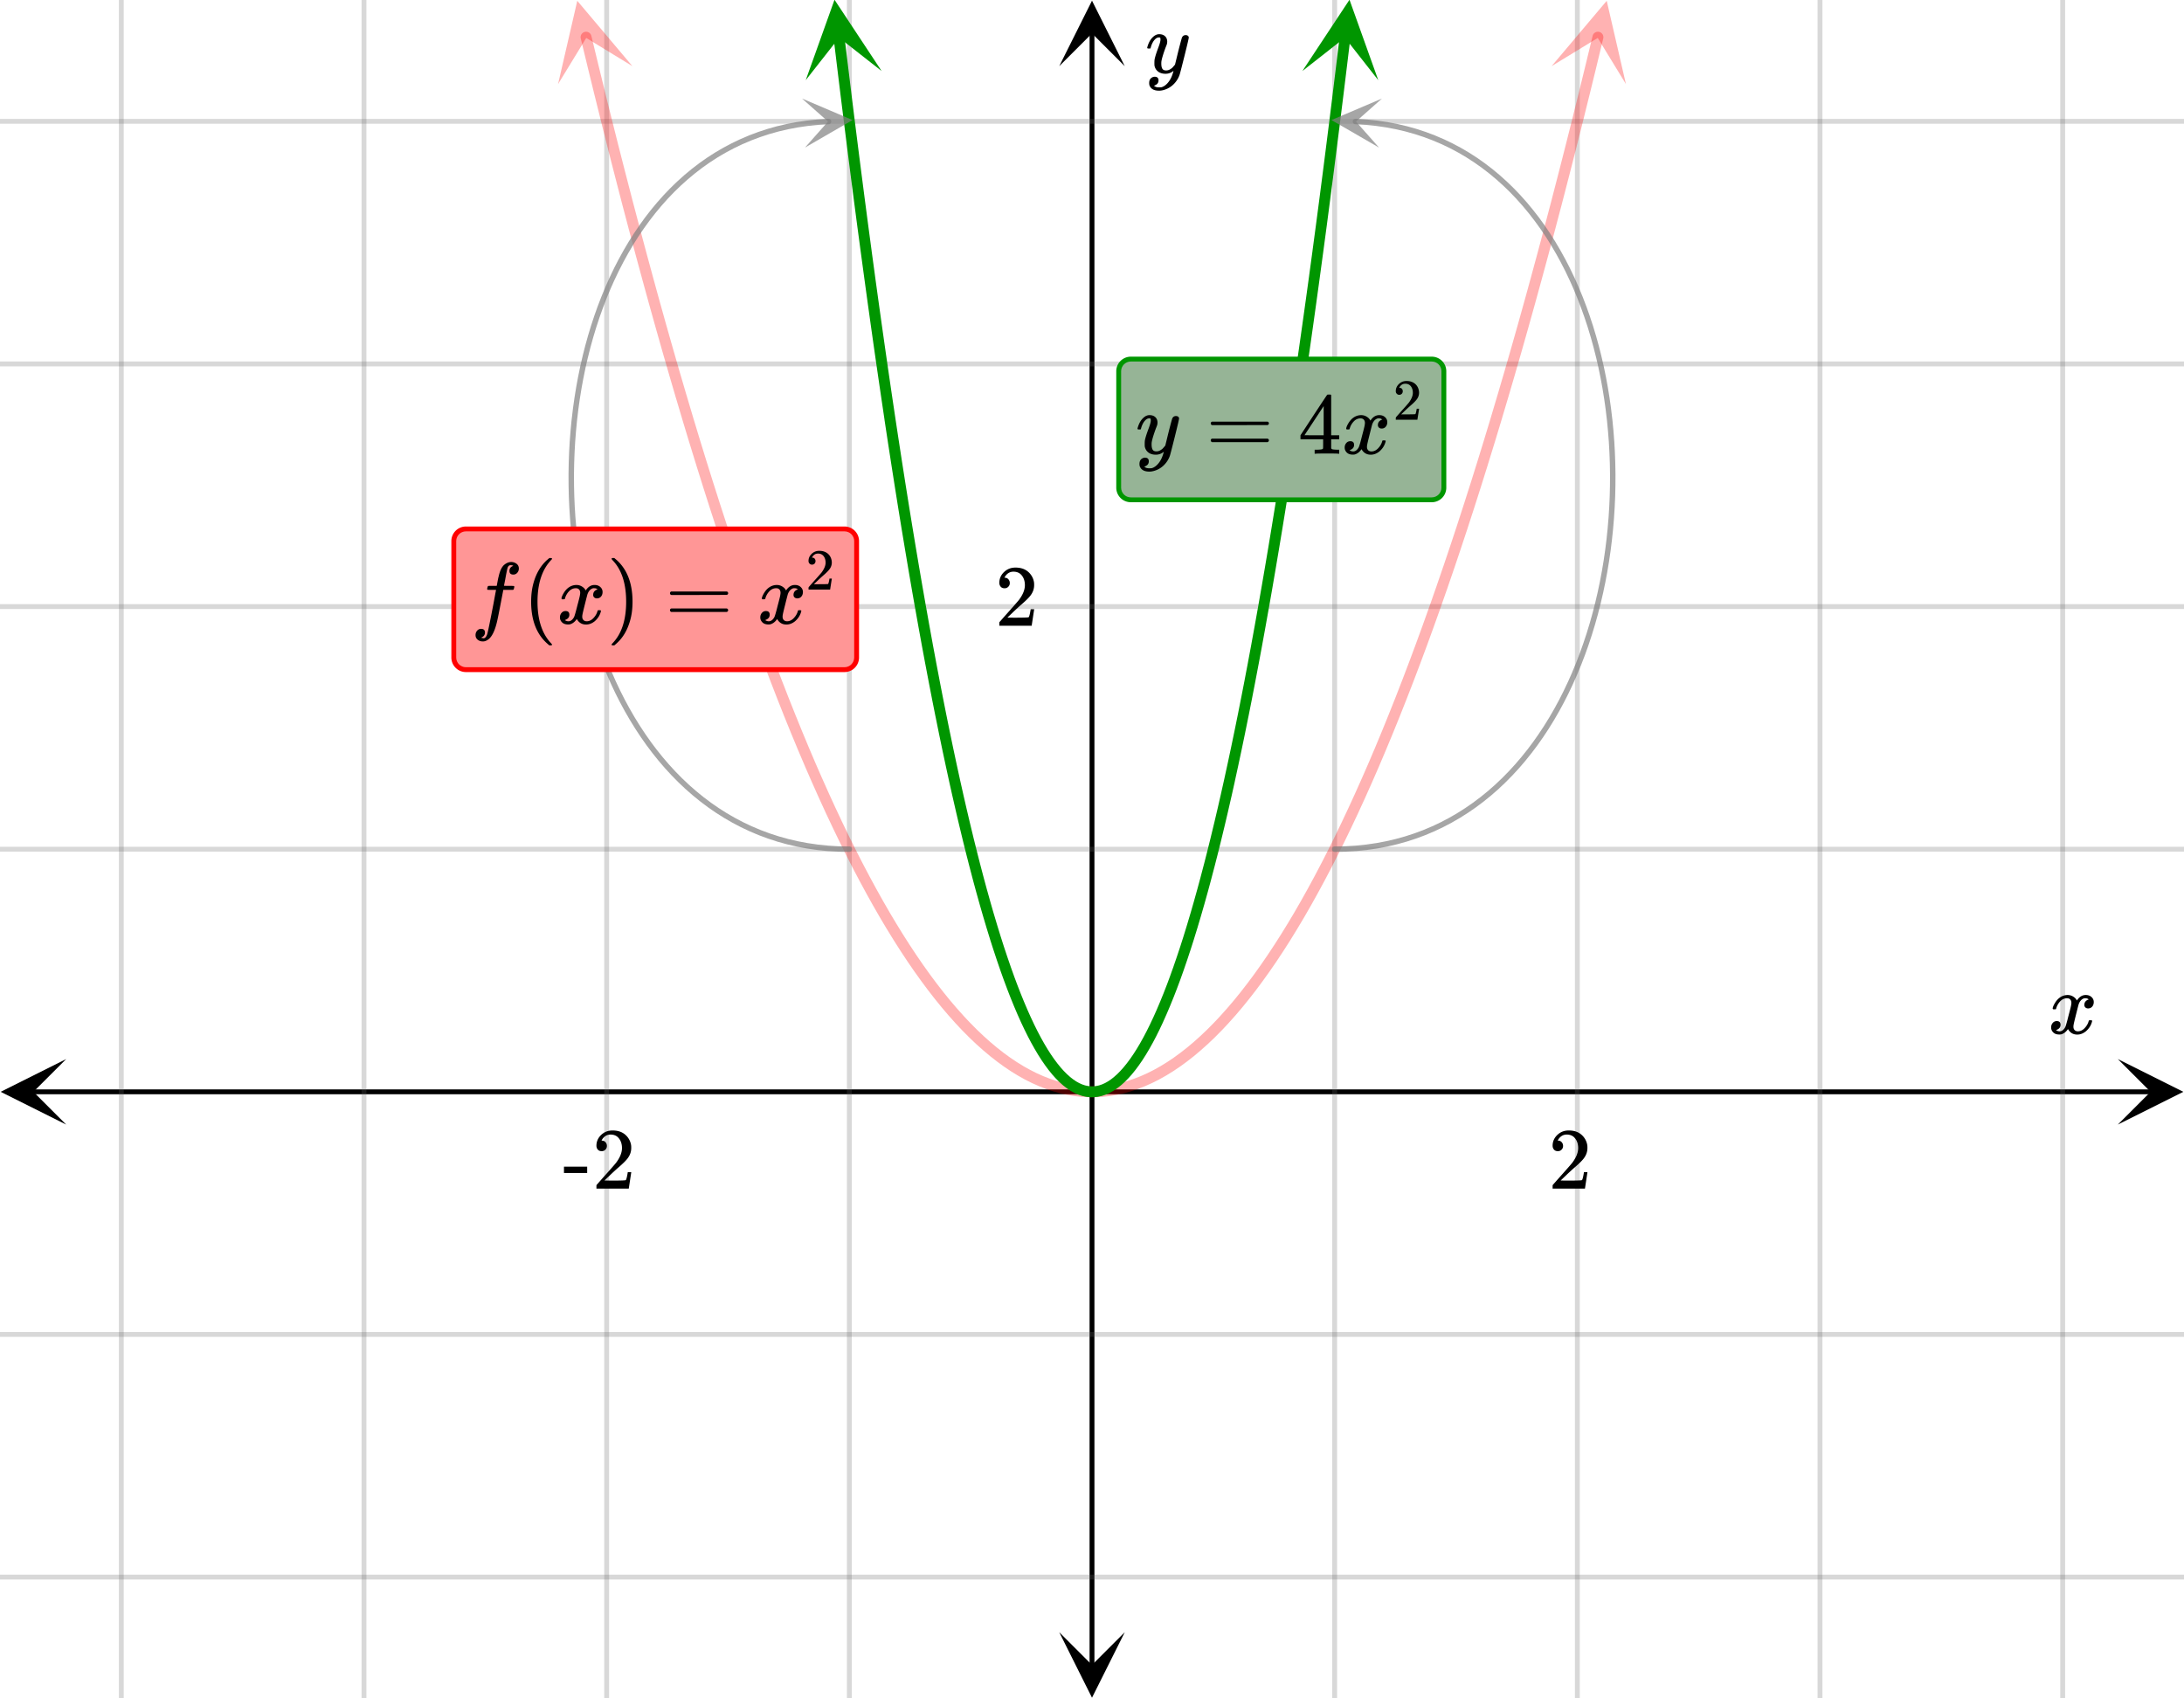 <svg xmlns="http://www.w3.org/2000/svg" width="450" height="350" viewBox="0 0 450 350"><defs><clipPath id="a"><path d="M.137 218.25H14V232H.137zm0 0"/></clipPath><clipPath id="b"><path d="M436.363 218.25H450V232h-13.637zm0 0"/></clipPath><clipPath id="c"><path d="M218.25 336H232v13.863h-13.75zm0 0"/></clipPath><clipPath id="d"><path d="M218.25 0H232v13.637h-13.75zm0 0"/></clipPath><clipPath id="e"><path d="M114 0h17v18h-17zm0 0"/></clipPath><clipPath id="f"><path d="M126.602-1.684l8.316 34.45-34.45 8.316-8.316-34.45zm0 0"/></clipPath><clipPath id="g"><path d="M319 0h17v18h-17zm0 0"/></clipPath><clipPath id="h"><path d="M319.703 13.625l8.317-34.445 34.449 8.316-8.317 34.45zm0 0"/></clipPath><clipPath id="i"><path d="M166 0h16v17h-16zm0 0"/></clipPath><clipPath id="j"><path d="M179.766-1l4.246 35.184-35.184 4.246-4.246-35.184zm0 0"/></clipPath><clipPath id="k"><path d="M268 0h16v17h-16zm0 0"/></clipPath><clipPath id="l"><path d="M268.348 14.637l4.246-35.18 35.183 4.246-4.246 35.18zm0 0"/></clipPath><clipPath id="m"><path d="M274 20h11v11h-11zm0 0"/></clipPath><clipPath id="n"><path d="M284.137 30.41l-11.371-.691.695-11.371 11.367.695zm0 0"/></clipPath><clipPath id="o"><path d="M165 20h11v11h-11zm0 0"/></clipPath><clipPath id="p"><path d="M165.25 20.305l11.367-.692.696 11.367-11.372.696zm0 0"/></clipPath></defs><path fill="#fff" d="M0 0h450v350H0z"/><path d="M6.75 224.5h436.5v1H6.75zm0 0"/><g clip-path="url(#a)"><path d="M13.637 218.25L.137 225l13.5 6.75-6.75-6.75zm0 0"/></g><g clip-path="url(#b)"><path d="M436.363 218.25l13.5 6.75-13.5 6.75 6.75-6.75zm0 0"/></g><path d="M275 0v350M325 0v350M375 0v350M425 0v350M175 0v350M125 0v350M75 0v350M25 0v350"/><path d="M275.5 0v350c0 .277-.223.5-.5.5a.498.498 0 0 1-.5-.5V0c0-.277.223-.5.5-.5s.5.223.5.5zm50 0v350c0 .277-.223.5-.5.5a.498.498 0 0 1-.5-.5V0c0-.277.223-.5.5-.5s.5.223.5.5zm50 0v350c0 .277-.223.5-.5.5a.498.498 0 0 1-.5-.5V0c0-.277.223-.5.5-.5s.5.223.5.5zm50 0v350c0 .277-.223.5-.5.5a.498.498 0 0 1-.5-.5V0c0-.277.223-.5.5-.5s.5.223.5.5zm-250 0v350c0 .277-.223.5-.5.5a.498.498 0 0 1-.5-.5V0c0-.277.223-.5.5-.5s.5.223.5.5zm-50 0v350c0 .277-.223.5-.5.5a.498.498 0 0 1-.5-.5V0c0-.277.223-.5.5-.5s.5.223.5.5zm-50 0v350c0 .277-.223.5-.5.5a.498.498 0 0 1-.5-.5V0c0-.277.223-.5.5-.5s.5.223.5.5zm-50 0v350c0 .277-.223.5-.5.5a.498.498 0 0 1-.5-.5V0c0-.277.223-.5.5-.5s.5.223.5.5zm0 0" fill="#666" fill-opacity=".251"/><path d="M224.5 343.25V6.75h1v336.5zm0 0"/><g clip-path="url(#c)"><path d="M218.25 336.363l6.75 13.5 6.75-13.5-6.75 6.75zm0 0"/></g><g clip-path="url(#d)"><path d="M218.25 13.637L225 .137l6.75 13.5-6.75-6.75zm0 0"/></g><path d="M0 175h450M0 125h450M0 75h450M0 25h450M0 275h450M0 325h450"/><path d="M0 174.5h450c.277 0 .5.223.5.5s-.223.5-.5.5H0a.498.498 0 0 1-.5-.5c0-.277.223-.5.5-.5zm0-50h450c.277 0 .5.223.5.5s-.223.5-.5.5H0a.498.498 0 0 1-.5-.5c0-.277.223-.5.5-.5zm0-50h450c.277 0 .5.223.5.5s-.223.5-.5.5H0a.498.498 0 0 1-.5-.5c0-.277.223-.5.5-.5zm0-50h450c.277 0 .5.223.5.5s-.223.5-.5.5H0a.498.498 0 0 1-.5-.5c0-.277.223-.5.5-.5zm0 250h450c.277 0 .5.223.5.5s-.223.5-.5.5H0a.498.498 0 0 1-.5-.5c0-.277.223-.5.5-.5zm0 50h450c.277 0 .5.223.5.5s-.223.5-.5.5H0a.498.498 0 0 1-.5-.5c0-.277.223-.5.5-.5zm0 0" fill="#666" fill-opacity=".251"/><path d="M121.852 7.402l1.398 5.797-1.094.262 1.094-.266 1.398 5.715-1.093.27 1.093-.274 1.399 5.64-1.094.27 1.094-.273 1.398 5.559-1.09.277 1.09-.281 1.399 5.484-1.09.277 1.09-.28 1.398 5.401-1.09.282 1.086-.285 1.403 5.328-1.09.285 1.086-.29 1.402 5.247-1.09.289 1.086-.293 1.403 5.168-1.086.293 1.082-.297 1.398 5.09-1.082.297 1.082-.301 1.398 5.012-1.082.304 1.082-.308 1.399 4.933-1.082.309 1.082-.313 1.398 4.856-1.082.312 1.082-.316 1.399 4.777-1.078.317 1.078-.324 1.398 4.699-1.078.32 1.074-.324 1.403 4.621-1.078.324 1.074-.328 1.398 4.54-1.074.331 1.074-.336 1.399 4.465-1.075.336 1.075-.344 1.398 4.387-1.07.344 1.07-.348 1.399 4.305-1.07.347 1.066-.351 1.398 4.226-1.066.356 1.066-.36 1.398 4.153-1.066.36 1.066-.368 1.399 4.07-1.066.368 1.062-.372 1.398 3.993-1.058.375 1.058-.38 1.399 3.915-1.059.379 1.055-.387 1.402 3.84-1.058.383 1.054-.391 1.399 3.758-1.055.394 1.05-.402 1.403 3.684-1.054.398 1.05-.406 1.399 3.601-1.047.407 1.043-.414 1.402 3.523-1.047.414 1.043-.422 1.399 3.445-1.043.426 1.039-.433 1.398 3.367-1.039.433 1.035-.441 1.399 3.29-1.035.44 1.03-.449 1.403 3.211-1.031.45 1.027-.462 1.399 3.133-1.028.461 1.024-.469 1.398 3.055-1.023.465 1.02-.477 1.398 2.977-1.02.477 1.016-.489 1.398 2.899-1.011.488 1.004-.5 1.402 2.82-1.008.5 1-.511 1.399 2.742-1 .512.996-.524 1.398 2.66-.996.524.988-.535 1.403 2.585-.993.536.985-.551 1.398 2.508-.98.547.972-.56 1.399 2.427-.973.562.965-.574 1.399 2.348-.965.574.957-.59 1.398 2.273-.957.59.95-.605 1.398 2.191-.95.606.942-.621 1.398 2.117-.937.617.926-.637 1.398 2.04-.926.636.914-.656 1.399 1.957-.914.656.902-.672 1.399 1.88-.903.671.89-.691 1.4 1.804-.891.688.875-.707 1.398 1.722-.871.707.855-.726 1.399 1.644-.856.727.84-.75 1.399 1.566-.84.75.82-.77 1.399 1.49-.82.769.8-.793 1.399 1.41-.801.793.777-.817 1.399 1.332-.774.817.75-.84 1.399 1.254-.75.84.722-.864 1.399 1.176-.723.86.695-.883 1.399 1.094-.696.886.664-.91 1.399 1.02-.664.91.629-.934 1.398.938-.625.933.59-.957 1.398.864-.59.957.551-.98 1.399.78-.551.98.508-1.003 1.398.707-.508 1.004.461-1.027 1.399.625-.461 1.027.414-1.047 1.398.547-.41 1.047.356-1.067 1.402.473-.36 1.066.301-1.086 1.403.395-.305 1.082.246-1.098 1.399.313-.246 1.098.187-1.11 1.399.235-.188 1.109.129-1.117 1.398.156-.125 1.117.063-1.12 1.398.077-.062 1.121v-1.125h1.398v1.125l-.062-1.12 1.398-.079.063 1.121-.125-1.117 1.398-.156.129 1.117-.188-1.11 1.399-.234.187 1.11-.246-1.098 1.399-.313.246 1.098-.305-1.082 1.403-.395.3 1.086-.36-1.066 1.403-.473.356 1.067-.41-1.047 1.398-.547.414 1.047-.46-1.027 1.398-.625.46 1.027-.507-1.004 1.398-.707.508 1.004-.55-.98 1.398-.782.55.98-.59-.956 1.399-.864.59.957-.625-.933 1.398-.938.63.934-.665-.91 1.399-1.02.664.91-.696-.886 1.399-1.094.695.883-.723-.86 1.399-1.176.722.864-.75-.84 1.399-1.254.75.84-.774-.817 1.399-1.332.777.817-.8-.793 1.398-1.41.8.793-.82-.77 1.399-1.488.82.77-.84-.75 1.399-1.567.84.75-.856-.727 1.399-1.644.855.726-.871-.707 1.398-1.722.875.707-.89-.688 1.398-1.804.89.691-.902-.672 1.399-1.879.902.672-.914-.656 1.399-1.957.914.656-.926-.637 1.398-2.039.926.637-.937-.617 1.398-2.117.941.62-.949-.605 1.399-2.191.949.605-.957-.59 1.398-2.273.957.59-.964-.574L266.71 188l.965.574-.973-.562 1.399-2.426.972.559-.98-.547 1.398-2.508.985.55-.993-.535 1.403-2.585.988.535-.996-.524 1.398-2.66.996.524-1-.512 1.399-2.742 1 .511-1.008-.5 1.402-2.82 1.004.5-1.011-.488 1.398-2.899 1.016.489-1.02-.477 1.399-2.977 1.02.477-1.024-.465 1.398-3.054 1.024.468-1.028-.46 1.399-3.133 1.027.46-1.031-.449 1.402-3.21 1.031.448-1.035-.44 1.399-3.29 1.035.441-1.04-.433 1.4-3.367 1.038.433-1.043-.426 1.399-3.445 1.043.422-1.047-.414 1.402-3.523 1.043.414-1.047-.407 1.399-3.601 1.05.406-1.054-.398 1.402-3.684 1.05.402-1.054-.394 1.399-3.758 1.054.39-1.058-.382 1.402-3.84 1.055.387-1.059-.38 1.399-3.913 1.058.379-1.058-.375 1.398-3.993 1.063.372-1.067-.368 1.399-4.07 1.066.367-1.066-.36 1.398-4.151 1.066.359-1.066-.356 1.398-4.226 1.067.351-1.07-.347 1.398-4.305 1.07.348-1.07-.344 1.398-4.387 1.075.344-1.075-.336 1.399-4.465 1.074.336-1.074-.332 1.398-4.539 1.074.328-1.078-.324 1.403-4.621 1.074.324-1.078-.32 1.398-4.7 1.078.325-1.078-.317 1.399-4.777 1.082.316-1.082-.312 1.398-4.856 1.082.313-1.082-.309 1.399-4.933 1.082.308-1.082-.304 1.398-5.012 1.082.3-1.082-.296 1.398-5.09 1.082.297-1.086-.293 1.403-5.168 1.086.293-1.09-.29 1.402-5.245 1.086.289-1.09-.285 1.403-5.328 1.086.285-1.09-.282 1.398-5.402 1.09.281-1.09-.277 1.399-5.484 1.09.28-1.09-.276 1.398-5.559 1.094.273-1.094-.27 1.399-5.64 1.093.274-1.093-.27 1.398-5.715 1.094.266-1.094-.262 1.398-5.797a1.123 1.123 0 0 1 1.36-.828c.605.145.976.754.828 1.356l-1.399 5.797v.003l-1.398 5.715c0 .004 0 .004-.004.004l-1.398 5.64v.005l-1.399 5.558v.004l-1.402 5.48v.005l-1.399 5.406v.004l-1.402 5.324v.004l-1.398 5.246v.004l-1.403 5.168v.008l-1.398 5.09v.003l-1.402 5.012v.004l-1.399 4.934v.004l-1.402 4.855v.008l-1.399 4.777v.004h-.004l-1.398 4.7v.003l-1.398 4.621-.004.004-1.399 4.543v.004l-1.402 4.465v.008-.004l-1.399 4.387c0 .003 0 .003-.003.007l-1.399 4.305v.008l-1.402 4.226v.008l-1.399 4.153-.004.004-1.398 4.074s0 .004-.004.004l-1.398 3.996v.008-.004l-1.403 3.918v.007l-1.398 3.836c-.004.004-.004.004-.004.008l-1.398 3.758c-.004.004-.004.004-.004.008l-1.399 3.68c0 .003-.004.007-.004.007l-1.398 3.602c0 .004-.004.008-.004.012v-.004l-1.399 3.527s-.003.004-.003.008l-1.399 3.445c0 .004-.004.004-.004.008l-1.398 3.367c-.004.004-.004.008-.004.008L284.105 158c-.003.004-.003.008-.003.012l-1.403 3.21c0 .005 0 .005-.004.008l-1.398 3.133c0 .004-.004.008-.004.012l-1.398 3.05c-.004.005-.004.009-.004.012l-1.403 2.977c0 .004 0 .008-.004.012l-1.398 2.894c-.004.004-.004.008-.004.012h-.004l-1.398 2.82c0 .004-.004.008-.004.012l-1.399 2.742c-.004.004-.004.008-.007.012l-1.399 2.66c-.004.004-.004.008-.008.012l-1.398 2.586c-.004.004-.004.008-.008.012l-1.398 2.507c-.004.004-.004.008-.008.012l-1.399 2.43c-.004.004-.007.008-.007.011l-1.403 2.352c0 .004-.004.008-.008.012l-1.398 2.273c-.004.004-.008.008-.008.016l-1.402 2.191a.03.03 0 0 1-.008.016l-1.398 2.113-.012.02-1.399 2.035c-.004.004-.007.012-.011.015l-1.403 1.957-.011.02-1.399 1.879c-.004.008-.012.012-.015.02l-1.399 1.8c-.004.008-.012.012-.016.02l-1.398 1.722c-.004.008-.012.012-.016.02l-1.398 1.644-.02.02-1.398 1.566c-.008.008-.016.016-.02.024l-1.398 1.484-.023.024-1.399 1.41-.023.023-1.399 1.332-.023.02-1.403 1.254a.17.17 0 0 1-.027.023l-1.398 1.176c-.008.008-.02.016-.028.023l-1.402 1.098c-.008.008-.02.016-.031.023l-1.399 1.02-.035.023-1.398.938a.14.14 0 0 1-.04.027l-1.398.86-.039.023-1.398.785a.426.426 0 0 0-.043.024l-1.403.703-.043.023h-.003l-1.399.625c-.016.008-.031.016-.047.02l-1.402.55c-.016.004-.031.012-.05.02v-.004l-1.4.473c-.019.004-.034.012-.054.015l-1.398.391c-.02.008-.04.012-.059.016l-1.398.312-.06.012h-.003l-1.398.234-.059.012-1.402.156c-.02 0-.04.004-.063.004l-1.398.078H224.238l-1.398-.078c-.024 0-.043-.004-.063-.004l-1.402-.156-.059-.012-1.398-.234-.063-.012-1.398-.312c-.02-.004-.039-.008-.059-.016L217 224.9c-.02-.004-.035-.012-.055-.016l-1.398-.473c-.02-.004-.035-.012-.05-.015l-1.403-.551c-.016-.004-.031-.012-.047-.02l-1.399-.625c-.02-.008-.03-.015-.046-.023l-1.403-.703a.426.426 0 0 0-.043-.024l-1.398-.785-.04-.023-1.398-.86a.14.14 0 0 1-.039-.027l-1.398-.938-.035-.023-1.399-1.02c-.012-.007-.023-.015-.031-.023l-1.402-1.098c-.008-.007-.02-.015-.028-.023l-1.398-1.176a.17.17 0 0 1-.028-.023l-1.402-1.254-.023-.02-1.399-1.332-.023-.023-1.399-1.41-.023-.024-1.398-1.484c-.004-.008-.012-.016-.02-.024l-1.398-1.566-.02-.02-1.398-1.644c-.004-.008-.012-.012-.016-.02l-1.398-1.722c-.008-.008-.012-.012-.016-.02l-1.399-1.8c-.003-.008-.011-.012-.015-.02l-1.399-1.879-.011-.02-1.403-1.957-.011-.015-1.399-2.035-.012-.02-1.398-2.113a.03.03 0 0 1-.008-.016l-1.402-2.191c0-.008-.004-.012-.008-.016l-1.398-2.273-.012-.012-1.399-2.352c0-.003-.003-.007-.007-.011l-1.399-2.43c-.004-.004-.004-.008-.008-.012l-1.398-2.507c-.004-.004-.004-.008-.008-.012l-1.398-2.586c-.004-.004-.004-.008-.008-.012l-1.399-2.66c-.003-.004-.003-.008-.007-.012l-1.399-2.742c0-.004-.004-.008-.004-.012l-1.398-2.82c-.004-.004-.004-.008-.008-.012l-1.398-2.894c-.004-.004-.004-.008-.004-.012l-1.403-2.976c0-.004 0-.008-.004-.008v-.004l-1.398-3.051c0-.004-.004-.008-.004-.012l-1.398-3.133c-.004-.003-.004-.003-.004-.007l-1.403-3.211c0-.004 0-.008-.003-.012l-1.399-3.29s0-.003-.004-.007l-1.398-3.367c0-.004-.004-.004-.004-.008l-1.399-3.445c0-.004-.004-.008-.004-.008l-1.398-3.527-.004-.004v-.004l-1.398-3.602s-.004-.004-.004-.008l-1.399-3.68c0-.003 0-.003-.004-.007l-1.398-3.758c0-.004 0-.004-.004-.008l-1.398-3.836v-.007l-1.403-3.918v-.004l-1.398-3.996c-.004 0-.004-.004-.004-.004l-1.398-4.075-.004-.003-1.399-4.153v-.008l-1.402-4.226v-.008l-1.399-4.305c-.003-.004-.003-.004-.003-.007l-1.399-4.387v-.004l-1.402-4.465v-.004l-1.399-4.543-.004-.004-1.398-4.62v-.005l-1.398-4.699-.004-.004-1.399-4.777v-.008l-1.402-4.855v-.004l-1.399-4.934v-.004l-1.402-5.012v-.003l-1.398-5.09v-.008l-1.403-5.168v-.004l-1.398-5.246v-.004l-1.403-5.324v-.004l-1.398-5.406v-.004l-1.402-5.48v-.005l-1.399-5.558v-.004l-1.398-5.64c-.004 0-.004 0-.004-.005l-1.398-5.715v-.003l-1.399-5.797a1.12 1.12 0 0 1 .828-1.356 1.123 1.123 0 0 1 1.36.828zm0 0" fill="red" fill-opacity=".302"/><g clip-path="url(#e)"><g clip-path="url(#f)" clip-rule="evenodd"><path d="M130.297 13.625L118.945.165l-3.957 17.16 5.805-9.505zm0 0" fill="red" fill-opacity=".302"/></g></g><g clip-path="url(#g)"><g clip-path="url(#h)" clip-rule="evenodd"><path d="M319.703 13.625L331.055.165l3.957 17.16-5.805-9.505zm0 0" fill="red" fill-opacity=".302"/></g></g><path d="M173.988 7.473l.7 5.797-1.118.132 1.118-.136.699 5.718-1.117.137 1.117-.137.699 5.641-1.117.137 1.117-.14.7 5.562-1.114.14 1.113-.14.7 5.48-1.114.145 1.113-.145.7 5.406-1.114.145 1.114-.149.699 5.329-1.113.144 1.113-.148.703 5.25-1.117.148 1.113-.152.703 5.172-1.117.148 1.113-.152.703 5.093-1.117.153 1.117-.156.7 5.015-1.118.153 1.118-.157.699 4.934-1.113.16 1.113-.16.699 4.855-1.113.16 1.113-.164.7 4.782-1.114.16 1.113-.164.7 4.699-1.114.168 1.113-.168.7 4.621-1.114.168 1.114-.172.699 4.543-1.113.172 1.113-.176.7 4.469-1.114.172 1.113-.176.7 4.387-1.114.176 1.113-.18.7 4.308-1.11.18 1.11-.183.699 4.23-1.11.184 1.11-.188.699 4.152-1.11.188 1.11-.191.7 4.074-1.11.191 1.11-.195.698 3.996-1.109.195 1.11-.199.699 3.918-1.11.195 1.11-.199.699 3.836-1.11.203 1.106-.207.703 3.762-1.11.203 1.106-.207.703 3.68-1.105.21 1.101-.214.7 3.605-1.102.211 1.102-.219.699 3.528-1.102.219 1.102-.223.7 3.445-1.102.223 1.101-.227.7 3.367-1.102.23 1.101-.233.7 3.289-1.102.234 1.101-.238.7 3.21-1.102.239 1.098-.246.703 3.137-1.102.242 1.098-.25.7 3.054-1.095.25 1.094-.257.7 2.98-1.094.254 1.093-.262.7 2.899-1.094.261 1.09-.27.703 2.821-1.094.27 1.09-.278.7 2.743-1.09.277 1.09-.285.698 2.664-1.09.285 1.087-.293.699 2.586-1.086.293 1.086-.305.699 2.508-1.086.305 1.082-.313.7 2.43-1.079.309 1.078-.32.7 2.35-1.079.321 1.075-.332.699 2.273-1.074.333 1.07-.344.7 2.195-1.071.34 1.066-.352.703 2.114-1.07.351 1.066-.363.7 2.035-1.067.367 1.059-.379.703 1.957-1.063.38 1.055-.391.7 1.879-1.051.394 1.046-.41.7 1.805-1.047.406 1.039-.426.703 1.727-1.043.422 1.035-.442.7 1.645-1.036.441 1.028-.457.699 1.566-1.028.457 1.02-.476.7 1.488-1.02.477 1.007-.5.7 1.41-1.008.5.996-.524.7 1.333-.997.523.984-.547.7 1.254-.98.547.964-.574.7 1.172-.966.578.946-.606.703 1.098-.95.605.926-.64.7 1.02-.926.636.902-.672.7.941-.903.672.875-.71.7.863-.876.71.84-.75.7.782-.84.75.8-.793.7.707-.801.793.754-.84.699.625-.75.84.691-.887.7.55-.692.884.625-.934.7.473-.626.933.547-.984.703.395-.55.98.46-1.027.7.312-.461 1.028.36-1.067.698.234-.359 1.067.246-1.098.7.156-.247 1.098.125-1.117.7.078-.126 1.117v-1.125h.704v1.125l-.125-1.117.699-.078.125 1.117-.246-1.097.699-.157.246 1.098-.36-1.066.7-.235.36 1.067-.462-1.028.7-.312.46 1.027-.55-.98.703-.395.547.984-.625-.933.699-.473.625.934-.692-.883.7-.55.691.886-.75-.84.7-.625.753.84-.8-.793.699-.707.8.793-.84-.75.7-.781.84.75-.875-.711.699-.864.875.711-.902-.672.699-.941.902.672-.926-.637.7-1.02.925.641-.949-.605.703-1.098.946.606-.965-.578.699-1.172.965.574-.98-.547.698-1.254.985.547-.996-.524.699-1.332.996.524-1.008-.5.7-1.41 1.007.5-1.02-.477.7-1.488 1.02.476-1.028-.457.7-1.566 1.027.457-1.035-.441.699-1.645 1.035.442-1.043-.422.703-1.727 1.04.426-1.048-.406.7-1.805 1.046.41-1.05-.394.699-1.88 1.055.391-1.063-.379.703-1.957 1.059.38-1.067-.368.7-2.035 1.066.363-1.07-.351.703-2.114 1.066.352-1.07-.34.7-2.195 1.07.344-1.075-.333.7-2.273 1.074.332-1.078-.32.699-2.352 1.078.32-1.078-.308.699-2.43 1.082.313-1.086-.305.7-2.508 1.085.305-1.086-.293.7-2.586 1.085.293-1.09-.285.7-2.664 1.09.285-1.09-.277.699-2.743 1.09.278-1.094-.27.703-2.82 1.09.27-1.094-.262.7-2.899 1.093.262-1.093-.254.699-2.98 1.094.257-1.094-.25.699-3.054 1.098.25-1.102-.242.703-3.137 1.098.246-1.102-.238.7-3.211 1.101.238-1.101-.234.699-3.29 1.101.235-1.101-.23.699-3.368 1.101.227-1.101-.223.7-3.445 1.1.222-1.1-.218.698-3.528 1.102.22-1.102-.212.7-3.605 1.101.215-1.105-.211.703-3.68 1.105.207-1.11-.203.704-3.762 1.106.207-1.11-.203.7-3.836 1.109.2-1.11-.196.7-3.918 1.109.2-1.11-.196.7-3.996 1.11.195-1.11-.191.699-4.074 1.11.191-1.11-.188.7-4.152 1.109.188-1.11-.184.7-4.23 1.109.183-1.11-.18.7-4.308 1.113.18-1.113-.176.699-4.387 1.113.176-1.113-.172.7-4.469 1.112.176-1.113-.172.7-4.543 1.113.172-1.114-.168.7-4.621 1.113.168-1.113-.168.699-4.7 1.113.165-1.113-.16.699-4.782 1.113.164-1.113-.16.7-4.855 1.112.16-1.113-.16.7-4.934 1.117.156-1.118-.152.7-5.015 1.117.156-1.117-.153.703-5.093 1.113.152-1.117-.148.703-5.172 1.113.152-1.117-.148.703-5.25 1.113.148-1.113-.144.7-5.329 1.113.149-1.114-.145.7-5.406 1.113.145-1.113-.145.699-5.48 1.113.14-1.113-.14.7-5.563 1.116.14-1.117-.136.7-5.64 1.116.136-1.117-.137.7-5.718 1.117.136-1.118-.132.7-5.797a1.127 1.127 0 0 1 1.25-.985c.617.074 1.058.637.984 1.254l-.7 5.797-.698 5.719v.004l-.703 5.64-.7 5.563v.004-.004l-.699 5.484v.004l-.7 5.406-.698 5.328-.703 5.25v.004-.004l-.7 5.172v.004l-.699 5.09v.004l-.7 5.012v.004l-.698 4.933v.004l-.703 4.856v.004l-.7 4.777v.004l-.699 4.699v.004l-.7 4.621v.004l-.702 4.543v.004l-.7 4.465v.004-.004l-.699 4.39-.699 4.309v.004l-.703 4.23v.004l-.7 4.152v.004l-.698 4.07v.005l-.7 3.996c0 .004 0 .004-.004.004l-.699 3.918v.003l-.699 3.84v.004l-.7 3.758v.004h-.003l-.7 3.684v.003l-.699 3.602v.008l-.699 3.523c0 .004 0 .004-.004.004l-.699 3.45v.003l-.7 3.367v.008l-.702 3.29v.003l-.7 3.211V161l-.699 3.133c0 .004-.004.004-.004.008l-.699 3.054v.004l-.7 2.977c0 .004-.003.008-.003.008l-.7 2.898v.008l-.698 2.82c-.004.004-.004.004-.004.008l-.7 2.742s0 .004-.003.008v-.004l-.7 2.664v.008l-.699 2.586c-.004.004-.004.008-.004.008l-.699 2.507c0 .004 0 .008-.004.008l-.7 2.43c0 .004 0 .008-.003.012l-.7 2.347v.012h-.003l-.7 2.27v.011l-.702 2.196c0 .004 0 .007-.004.011v-.004l-.7 2.118c0 .004 0 .007-.004.011l-.699 2.036c0 .007-.004.011-.004.015l-.699 1.957c-.004.004-.004.012-.004.016l-.703 1.879c0 .004-.004.011-.004.015l-.699 1.801c-.004.008-.004.012-.008.016l-.7 1.722c0 .008-.003.012-.007.02l-.7 1.644c-.003.008-.003.012-.007.02l-.7 1.566a.03.03 0 0 0-.007.02l-.703 1.488a.03.03 0 0 1-.008.02l-.7 1.41-.01.023-.7 1.332a.063.063 0 0 0-.016.028l-.699 1.25c-.004.011-.012.02-.016.027l-.699 1.176c-.008.012-.011.02-.02.031l-.698 1.094c-.008.012-.016.023-.02.035l-.703 1.016-.024.035-.699.941c-.008.012-.02.024-.027.035l-.703.864c-.008.015-.02.027-.031.039l-.7.785-.043.043-.699.703-.047.047-.699.629-.059.047-.699.546c-.023.016-.043.036-.066.047l-.7.473-.078.047-.699.39c-.031.016-.058.032-.09.047l-.699.313a1.083 1.083 0 0 1-.101.039l-.7.234a.612.612 0 0 1-.113.032l-.7.156a.662.662 0 0 1-.12.023l-.7.078c-.042.004-.085.004-.124.004h-.704c-.039 0-.082 0-.125-.004l-.699-.078c-.039-.008-.082-.011-.12-.02v-.003l-.7-.156a.612.612 0 0 1-.113-.032l-.7-.234a1.083 1.083 0 0 1-.101-.04l-.7-.312-.09-.047-.698-.39-.079-.047-.699-.473c-.023-.011-.043-.03-.066-.047l-.7-.546-.058-.047-.7-.63-.046-.046-.7-.703-.042-.043-.7-.785a.153.153 0 0 1-.03-.04l-.704-.863c-.008-.011-.02-.023-.027-.035l-.7-.941-.023-.035-.703-1.016a.085.085 0 0 0-.02-.031v-.004l-.699-1.094c-.008-.012-.011-.02-.02-.031l-.698-1.176c-.004-.008-.012-.016-.016-.027l-.7-1.25a.063.063 0 0 0-.015-.028l-.7-1.332-.01-.023-.7-1.41-.012-.02h.004l-.703-1.488a.03.03 0 0 0-.008-.02l-.7-1.566a.066.066 0 0 1-.007-.02l-.7-1.644c-.003-.008-.007-.012-.007-.02l-.7-1.722c-.003-.004-.003-.012-.007-.016l-.7-1.8c-.003-.005-.003-.012-.003-.016l-.703-1.88c0-.003 0-.01-.004-.015l-.7-1.957-.003-.012v-.003l-.7-2.036c-.003-.004-.003-.007-.003-.011l-.7-2.118c-.004 0-.004-.003-.004-.007l-.703-2.196v-.011l-.699-2.27c-.004-.004-.004-.008-.004-.012l-.699-2.347c-.004-.004-.004-.008-.004-.012l-.7-2.43c-.003 0-.003-.004-.003-.007l-.7-2.508s0-.004-.003-.008l-.7-2.586v-.008l-.699-2.664c-.003 0-.003-.004-.003-.004l-.7-2.742c0-.004 0-.008-.004-.008l-.699-2.82v-.008l-.699-2.898s-.004-.004-.004-.008l-.7-2.977v-.004l-.698-3.054c0-.004-.004-.004-.004-.008l-.7-3.133v-.008l-.699-3.21s0-.005-.004-.005h.004l-.703-3.289v-.008l-.7-3.367v-.004l-.698-3.449c-.004 0-.004-.004-.004-.004l-.7-3.523v-.008l-.699-3.602v-.003l-.699-3.684c-.004 0-.004 0-.004-.004l-.699-3.758v-.004l-.7-3.84v-.003l-.698-3.918c-.004 0-.004 0-.004-.004l-.7-3.996v-.004l-.699-4.07v-.005l-.699-4.152v-.004l-.703-4.23v-.004l-.7-4.309-.699-4.39-.699-4.465v-.004l-.703-4.543v-.004l-.7-4.621V86.5l-.698-4.7v-.003l-.7-4.777v-.004l-.703-4.856v-.004l-.699-4.933v-.004l-.7-5.012v-.004l-.698-5.09v-.004l-.7-5.172-.703-5.25-.699-5.328-.7-5.406v-.004l-.698-5.484-.7-5.563-.703-5.64v-.004l-.699-5.719-.7-5.797a1.128 1.128 0 0 1 .985-1.254 1.127 1.127 0 0 1 1.25.985zm0 0" fill="#009600"/><g clip-path="url(#i)"><g clip-path="url(#j)" clip-rule="evenodd"><path d="M181.652 14.637L171.945-.055l-5.93 16.578 6.876-8.761zm0 0" fill="#009600"/></g></g><g clip-path="url(#k)"><g clip-path="url(#l)" clip-rule="evenodd"><path d="M268.348 14.637l9.707-14.692 5.93 16.578-6.876-8.761zm0 0" fill="#009600"/></g></g><path d="M274.988 174.438l2.23-.043.009.562-.032-.562 2.184-.133.035.562-.059-.562 2.141-.219.059.559-.082-.555 2.097-.305.082.559-.105-.555 2.05-.387.106.555-.129-.55 2.012-.466.125.547-.149-.543 1.965-.547.153.543-.176-.535 1.922-.625.172.535-.196-.527 1.88-.7.195.528-.22-.52 1.833-.773.219.52-.239-.508 1.79-.848.238.508-.262-.496 1.746-.918.262.5-.281-.488 1.703-.985.28.489-.3-.477 1.656-1.05.301.476-.32-.465 1.613-1.113.32.46-.34-.448 1.57-1.18.337.449-.352-.434 1.524-1.242.355.438-.37-.422 1.48-1.3.37.421-.386-.406 1.437-1.36.383.41-.398-.394 1.39-1.414.403.394-.414-.378 1.347-1.47.414.384-.425-.368 1.3-1.52.43.368-.441-.351 1.261-1.57.438.35-.45-.335 1.216-1.617.449.336-.461-.325 1.172-1.664.46.325-.472-.31 1.129-1.71.469.309-.48-.293 1.081-1.754.48.297-.488-.282 1.04-1.797.484.282-.492-.266.992-1.836.492.27-.5-.254.95-1.871.5.254-.509-.243.903-1.906.511.238-.515-.226.86-1.942.515.227-.524-.215.817-1.972.52.214-.524-.203.77-2.004.523.2-.527-.188.722-2.035.531.191-.535-.175.684-2.063.531.176-.535-.164.633-2.086.539.164-.54-.153.59-2.109.544.152-.547-.14.547-2.13.546.142-.55-.13.504-2.152.546.13-.55-.118.457-2.168.55.117-.55-.105.41-2.184.555.106-.555-.094.367-2.2.555.094-.555-.082.32-2.21.559.078-.559-.067.278-2.222.558.066-.558-.059.23-2.23.563.058-.563-.046.188-2.239.562.047-.562-.035.144-2.246.559.035-.559-.023.098-2.246.562.023-.562-.012.05-2.25.563.012-.562-.004.011-2.246h.563l-.563.008-.039-2.246.563-.008-.563.02-.082-2.247.563-.02-.563.032-.125-2.238.563-.031-.563.043-.172-2.231.563-.043-.563.055-.214-2.223.558-.055-.558.067-.262-2.215.558-.066-.554.078-.309-2.2.559-.078-.559.09-.351-2.183.554-.09-.55.101-.399-2.168.55-.101-.55.113-.441-2.152.55-.114-.546.125-.489-2.128.547-.125-.547.136-.531-2.11.543-.136-.54.149-.577-2.086.539-.149-.54.16-.62-2.058.535-.164-.531.175-.672-2.03.535-.177-.531.188-.715-2.004.531-.191-.523.203-.762-1.973.523-.203-.52.215-.804-1.942.52-.214-.512.226-.852-1.906.512-.23-.508.246-.894-1.875.504-.243-.5.258-.942-1.832.5-.258-.492.27-.988-1.793.492-.274-.484.29-1.032-1.754.485-.286-.477.301-1.078-1.71.477-.301-.47.316-1.124-1.668.469-.313-.457.329-1.172-1.618.457-.328-.446.344-1.214-1.57.445-.344-.434.36-1.261-1.52.433-.36-.422.375-1.308-1.468.422-.371-.407.386-1.351-1.41.406-.39-.395.402-1.398-1.356.39-.402-.374.418-1.446-1.3.38-.419-.364.434-1.488-1.242.36-.43-.345.445-1.535-1.18.344-.445-.324.457-1.582-1.113.324-.46-.309.472-1.625-1.051.305-.473-.285.485-1.676-.985.285-.484-.265.496-1.72-.914.266-.496-.242.508-1.765-.848.242-.508-.223.52-1.812-.774.222-.52-.199.528-1.86-.7.2-.526-.176.535-1.902-.625.176-.535-.153.543-1.949-.547.148-.543-.125.547-1.996-.465.125-.551-.101.555-2.043-.387.105-.555-.082.559-2.09-.305.082-.555-.058.559-2.133-.219.055-.562-.031.562-2.184-.133a.565.565 0 0 1-.527-.593.564.564 0 0 1 .597-.528l2.18.133h.023l2.137.219a.05.05 0 0 0 .024.004l2.085.305.024.003 2.043.387c.008 0 .015.004.023.004l1.996.469c.008 0 .016.004.024.004l1.953.547a.056.056 0 0 0 .023.007l1.903.625c.008.004.015.004.023.008l1.86.7a.085.085 0 0 1 .02.011l1.812.774c.007.003.015.003.023.007l1.766.848.023.012h-.004l1.723.914.02.012 1.675.984c.004.004.012.008.02.012l1.629 1.05a.085.085 0 0 0 .02.012l1.581 1.117c.004.004.012.008.016.016l1.539 1.176.015.015 1.493 1.239c.004.004.007.011.015.015l1.446 1.301c.003.004.007.008.015.012l1.399 1.36a.054.054 0 0 0 .015.01l1.352 1.415a.054.054 0 0 1 .012.016l1.308 1.464c.004.008.008.012.012.016l1.262 1.52c.003.003.011.007.015.015h-.004l1.219 1.567c.004.007.008.011.012.015l1.168 1.617a.054.054 0 0 0 .011.016l1.125 1.664c.004.008.008.012.008.016l1.082 1.71c0 .005.004.008.008.016l1.031 1.75.012.016h-.004l.988 1.793a.03.03 0 0 1 .008.016l.946 1.832c0 .007.003.011.003.015l.899 1.871c.004.004.004.008.008.016l.851 1.906c0 .004.004.008.004.016l.805 1.941c.004.004.004.008.008.012l.757 1.976c.004.004.004.008.008.012l.715 2.004c0 .004 0 .008.004.012v.004l.668 2.03c.004.005.004.009.004.013l.625 2.062c0 .004.004.008.004.012l.578 2.086c.004.004.004.008.004.012l.535 2.109v.016l.488 2.128c.004.004.004.008.004.012l.442 2.153c.004.003.004.007.004.011l.398 2.168v.012l.355 2.183v.012l.309 2.2v.011l.262 2.215c0 .004.004.008.004.012l.214 2.222v.012l.172 2.23c0 .004.004.008.004.012l.125 2.239v.011l.082 2.242v.012l.04 2.25v.012l-.012 2.25v.008l-.051 2.25v.011l-.102 2.25v.012l-.144 2.242v.012l-.188 2.238v.012l-.234 2.23v.012l-.277 2.223c-.004.004-.004.008-.004.012l-.32 2.21c-.005.008-.005.008-.005.012l-.367 2.2c0 .003 0 .007-.004.011l-.41 2.188c0 .004-.004.008-.004.011l-.457 2.168c0 .004 0 .008-.004.012l-.5 2.152c0 .004-.004.008-.004.012l-.546 2.13c0 .003 0 .007-.004.01l-.59 2.11c0 .004-.004.008-.004.012l-.637 2.086c0 .004-.004.008-.004.012l-.68 2.062c-.003.004-.003.008-.003.012l-.727 2.035c0 .004-.004.008-.004.012l-.77 2.004c-.003.003-.003.011-.007.015l-.813 1.973c-.004.004-.004.008-.007.012l-.86 1.941c0 .008-.004.012-.004.016l-.906 1.906c0 .004-.004.012-.004.015l-.95 1.872c-.003.003-.003.007-.007.011l-.992 1.836c-.004.004-.004.008-.008.012l-1.039 1.797c0 .004-.004.008-.008.012l-1.082 1.753c0 .004-.004.008-.008.016l-1.125 1.707c-.004.004-.007.012-.011.016l-1.168 1.664a.054.054 0 0 0-.012.015l-1.215 1.618-.012.011-1.257 1.57-.012.016-1.305 1.52-.012.012-1.347 1.468c-.004.004-.008.008-.016.012l-1.39 1.414c-.004.004-.008.012-.016.016l-1.434 1.355a.03.03 0 0 0-.015.016l-1.48 1.297c-.009.004-.012.011-.016.015l-1.528 1.239c-.004.003-.011.007-.015.015l-1.57 1.176-.016.016-1.614 1.113c-.007.004-.011.008-.02.012l-1.655 1.05c-.008.008-.016.012-.02.016v-.004l-1.703.984c-.004.004-.012.008-.02.012l-1.746.918a.085.085 0 0 1-.02.012v-.004l-1.788.848a.056.056 0 0 1-.024.007l-1.832.778c-.007 0-.015.004-.023.008l-1.875.699c-.008.004-.016.004-.024.008l-1.921.625c-.008 0-.016.004-.024.007l-1.965.547c-.008 0-.015.004-.023.004l-2.008.469c-.008 0-.016.004-.023.004l-2.055.387-.024.003-2.097.305c-.008 0-.016 0-.024.004l-2.14.219h-.024l-2.183.133c-.008 0-.016 0-.024.004l-2.226.042a.563.563 0 0 1-.024-1.125zm0 0" fill="gray" fill-opacity=".698"/><g clip-path="url(#m)"><g clip-path="url(#n)" clip-rule="evenodd"><path d="M284.137 30.41l-9.801-5.668 10.414-4.437-5.36 4.746zm0 0" fill="gray" fill-opacity=".698"/></g></g><path d="M174.988 175.563l-2.226-.043c-.008-.004-.016-.004-.024-.004l-2.183-.133h-.024l-2.14-.219c-.008-.004-.016-.004-.024-.004l-2.097-.305-.024-.003-2.055-.387c-.007 0-.015-.004-.023-.004l-2.008-.469c-.008 0-.015-.004-.023-.004l-1.965-.547c-.008-.004-.016-.007-.024-.007l-1.921-.625c-.008-.004-.016-.004-.024-.008l-1.875-.7c-.008-.003-.016-.007-.023-.007l-1.832-.778a.056.056 0 0 1-.024-.007l-1.789-.848a.03.03 0 0 1-.02-.008l-1.745-.918c-.008-.004-.016-.008-.02-.012l-1.703-.984c-.004 0-.012-.004-.02-.012l-1.656-1.05-.02-.012-1.613-1.113-.015-.016-1.57-1.176c-.005-.008-.012-.012-.016-.015l-1.528-1.239c-.004-.004-.007-.011-.015-.015l-1.48-1.297a.03.03 0 0 0-.016-.016l-1.434-1.355c-.008-.004-.012-.012-.016-.016l-1.39-1.414c-.008-.004-.012-.008-.016-.012l-1.347-1.469-.012-.011-1.305-1.52-.012-.015-1.257-1.57-.012-.012-1.215-1.618c-.004-.007-.008-.011-.012-.015l-1.168-1.664c-.004-.004-.007-.012-.011-.016l-1.125-1.707c-.004-.008-.008-.012-.008-.016l-1.082-1.753c-.004-.004-.008-.008-.008-.012l-1.04-1.797c-.003-.004-.003-.008-.007-.012l-.992-1.836c-.004-.004-.004-.008-.008-.011l-.95-1.872-.003-.015-.906-1.906c0-.004-.004-.008-.004-.012v-.004l-.86-1.941c-.003-.004-.003-.008-.007-.012l-.813-1.973c-.004-.004-.004-.012-.008-.015l-.77-2.004-.003-.012-.727-2.035c0-.004 0-.008-.004-.012l-.68-2.062-.003-.012-.637-2.086c0-.004-.004-.008-.004-.012l-.59-2.11c-.004-.003-.004-.007-.004-.01l-.546-2.13c0-.004-.004-.008-.004-.012l-.5-2.152c-.004-.004-.004-.008-.004-.012l-.457-2.168c0-.003-.004-.007-.004-.011l-.41-2.188c-.004-.004-.004-.008-.004-.011l-.367-2.2c0-.004 0-.008-.004-.008v-.003l-.32-2.211c0-.004 0-.008-.005-.012l-.277-2.223v-.011l-.234-2.23v-.013l-.188-2.238v-.012l-.144-2.242v-.012l-.102-2.25v-.011l-.05-2.25v-.008l-.012-2.25v-.004-.008l.039-2.25v-.012l.082-2.242v-.011l.125-2.239c0-.004.004-.008.004-.011l.171-2.23v-.013l.215-2.222c0-.004.004-.008.004-.012l.262-2.215v-.012l.309-2.199v-.011l.355-2.184v-.012l.398-2.168v-.011h.004l.442-2.153c0-.004 0-.008.004-.012l.488-2.128v-.016l.535-2.11c0-.003 0-.007.004-.011l.578-2.086c0-.004.004-.008.004-.012l.625-2.062c0-.004 0-.008.004-.012l.668-2.031c.004-.008.004-.012.004-.016l.715-2.004c.004-.004.004-.008.007-.012l.758-1.976c.004-.004.004-.008.008-.012l.805-1.941c0-.008.004-.012.004-.016l.851-1.906c.004-.008.004-.012.008-.016l.899-1.87c0-.005.003-.009.003-.016l.946-1.833a.03.03 0 0 1 .008-.015l.988-1.793a.03.03 0 0 1 .008-.016l1.03-1.75c.005-.008.009-.011.009-.015l1.082-1.711c0-.004.004-.008.008-.016l1.125-1.664a.054.054 0 0 0 .011-.016l1.168-1.617c.004-.004.008-.008.012-.015l1.219-1.567c0-.008.008-.012.011-.015l1.262-1.52c.004-.004.008-.008.012-.016l1.308-1.464a.054.054 0 0 1 .012-.016l1.352-1.414c.008-.004.011-.008.015-.012l1.399-1.36a.054.054 0 0 0 .015-.01l1.446-1.302c.008-.004.011-.011.015-.015l1.493-1.239.015-.015 1.54-1.176c.003-.008.011-.012.015-.016l1.582-1.117a.085.085 0 0 0 .02-.012l1.628-1.05c.008-.004.016-.008.02-.012l1.676-.984c.007-.004.011-.008.02-.012l1.722-.914c.004-.004.012-.008.02-.012l1.765-.848c.008-.003.016-.003.023-.007l1.813-.774.02-.012 1.859-.699c.008-.004.015-.004.023-.008l1.903-.625c.007 0 .015-.003.023-.007l1.953-.547c.008 0 .016-.004.024-.004l1.996-.469c.008 0 .015-.004.023-.004l2.043-.387.024-.003 2.085-.305c.008 0 .016 0 .024-.004l2.137-.219h.023l2.18-.133a.564.564 0 0 1 .597.528.565.565 0 0 1-.527.593l-2.184.133-.03-.562.054.562-2.133.219-.058-.559.082.555-2.09.305-.082-.559.105.555-2.043.387-.101-.555.125.55-1.996.466-.125-.547.148.543-1.95.547-.152-.543.176.535-1.902.625-.176-.535.2.527-1.86.7-.2-.528.223.52-1.812.773-.223-.52.242.508-1.765.848-.242-.508.265.496-1.719.914-.265-.496.285.484-1.676.985-.285-.485.305.473-1.625 1.05-.309-.472.324.461-1.582 1.113-.324-.457.344.446-1.535 1.18-.344-.446.36.43-1.489 1.242-.363-.434.379.418-1.446 1.301-.375-.418.391.402-1.398 1.356-.395-.403.406.391-1.351 1.41-.407-.386.422.37-1.308 1.47-.422-.376.433.36-1.261 1.52-.434-.36.445.344-1.214 1.57-.446-.344.457.328-1.172 1.618-.457-.329.47.313-1.126 1.668-.469-.316.477.3-1.078 1.711-.477-.3.485.285-1.032 1.754-.484-.29.492.274-.988 1.793-.492-.27.5.258-.942 1.832-.504-.258.508.243-.894 1.875-.508-.247.512.23-.852 1.907-.512-.226.52.214-.805 1.942-.52-.215.524.203-.762 1.973-.523-.203.531.191-.715 2.004-.53-.188.534.176-.672 2.031-.53-.175.534.164-.62 2.058-.54-.16.54.149-.579 2.086-.539-.149.543.137-.531 2.11-.547-.137.547.125-.489 2.128-.546-.125.55.114-.441 2.152-.55-.113.55.101-.398 2.168-.551-.101.554.09-.351 2.183-.559-.09.559.078-.309 2.2-.554-.078.558.066-.262 2.215-.558-.067.558.055-.214 2.223-.563-.055.563.043-.172 2.23-.563-.042.563.03-.125 2.24-.563-.032.563.02-.082 2.245-.563-.02.563.009-.04 2.246-.562-.008h.563l.011 2.246-.562.004.562-.012.051 2.25-.562.012.562-.023.098 2.246-.559.023.559-.035.144 2.246-.562.035.562-.047.188 2.239-.563.046.563-.058.23 2.23-.558.059.558-.066.278 2.222-.559.067.559-.079.32 2.211-.555.082.555-.093.367 2.199-.555.094.555-.106.41 2.184-.55.105.55-.117.457 2.168-.55.117.546-.129.504 2.153-.55.129.546-.141.547 2.129-.547.14.543-.152.59 2.11-.539.152.54-.164.632 2.086-.535.164.531-.176.684 2.063-.535.175.53-.191.723 2.035-.527.188.524-.2.77 2.004-.524.203.52-.214.816 1.972-.524.215.516-.227.86 1.942-.516.226.511-.238.903 1.906-.508.243.5-.254.949 1.87-.5.255.492-.27.992 1.836-.492.266.485-.282 1.039 1.797-.489.282.48-.297 1.083 1.754-.48.293.468-.309 1.129 1.71-.473.31.461-.325 1.172 1.664-.46.325.448-.336 1.215 1.617-.449.336.438-.352 1.261 1.57-.441.352.43-.367 1.3 1.52-.425.367.414-.383 1.347 1.469-.414.378.403-.394 1.39 1.414-.398.394.383-.41 1.437 1.36-.387.406.371-.422 1.48 1.3-.37.423.355-.438 1.524 1.242-.352.434.336-.45 1.57 1.18-.34.45.32-.461 1.614 1.113-.32.465.3-.477 1.657 1.051-.3.477.28-.489 1.703.985-.28.488.261-.5 1.746.918-.262.496.239-.508 1.789.848-.239.508.22-.52 1.831.774-.219.52.196-.528 1.879.7-.196.526.172-.535 1.922.625-.176.535.153-.543 1.964.547-.148.543.125-.547 2.012.465-.13.551.106-.555 2.051.387-.105.555.082-.559 2.097.305-.082.555.059-.559 2.14.219-.058.562.035-.562 2.184.133-.032.562.008-.562 2.23.042a.563.563 0 0 1-.023 1.125zm0 0" fill="gray" fill-opacity=".698"/><g clip-path="url(#o)"><g clip-path="url(#p)" clip-rule="evenodd"><path d="M165.25 20.305l10.414 4.437-9.8 5.668 4.745-5.36zm0 0" fill="gray" fill-opacity=".698"/></g></g><path d="M423.047 208c-.074-.074-.11-.14-.11-.203.051-.324.239-.738.563-1.25.563-.844 1.27-1.332 2.125-1.469.168-.02.293-.031.375-.031.418 0 .8.105 1.156.32.356.215.61.48.766.805.156-.2.254-.324.297-.375.437-.5.949-.75 1.531-.75.488 0 .887.14 1.195.422.309.281.461.625.461 1.031 0 .375-.105.688-.32.938-.215.25-.492.375-.836.375a.814.814 0 0 1-.563-.196.67.67 0 0 1-.218-.523c0-.551.3-.934.906-1.14 0-.013-.066-.052-.203-.126-.113-.074-.285-.11-.516-.11a.936.936 0 0 0-.344.048c-.457.187-.796.582-1.015 1.187-.031.094-.203.762-.516 2.008-.312 1.246-.48 1.945-.5 2.101a2.243 2.243 0 0 0-.062.532c0 .293.082.52.25.687.168.168.39.25.672.25.5 0 .957-.215 1.367-.64.41-.426.691-.895.836-1.407.031-.125.066-.195.101-.21.035-.016.133-.024.29-.024.23 0 .343.047.343.14 0 .012-.015.079-.047.204-.199.738-.613 1.386-1.25 1.937-.562.45-1.156.672-1.781.672-.844 0-1.48-.379-1.906-1.14-.356.542-.801.902-1.344 1.078a1.76 1.76 0 0 1-.469.047c-.687 0-1.176-.25-1.469-.75a1.322 1.322 0 0 1-.187-.72c0-.355.11-.66.328-.913a1.05 1.05 0 0 1 .828-.383c.52 0 .781.254.781.766 0 .437-.214.761-.64.968-.02.012-.05.024-.086.04a1.046 1.046 0 0 0-.094.046c-.027.016-.043.024-.055.024l-.046.015c0 .031.09.082.265.156.145.063.301.094.469.094.438 0 .813-.27 1.125-.812.125-.219.355-1 .688-2.344.074-.27.152-.574.242-.914.09-.34.152-.598.195-.774.043-.175.066-.285.078-.328.063-.324.094-.558.094-.703 0-.281-.078-.508-.235-.68-.156-.171-.375-.257-.656-.257-.543 0-1.011.207-1.406.625a3.462 3.462 0 0 0-.828 1.437c-.02.106-.047.168-.078.188-.031.02-.13.031-.297.031zm0 0M320.984 237.23c.329 0 .579-.109.782-.328.203-.203.296-.453.296-.75a1.13 1.13 0 0 0-.28-.765.907.907 0 0 0-.735-.328c-.047 0-.078 0-.078-.016s.015-.047.047-.11c.046-.078.078-.14.109-.187.438-.625 1-.937 1.688-.937.75 0 1.328.265 1.734.796.422.532.625 1.204.625 1.985 0 .922-.39 1.922-1.203 3.015-.375.47-1.219 1.422-2.516 2.875-1 1.125-1.5 1.704-1.515 1.72-.032.03-.032.171-.032.405v.344h6.672v-.047l.5-3.297v-.062h-.719v.062c-.109.672-.203 1.094-.25 1.22-.062.234-.125.359-.171.374-.125.063-1.125.094-3.016.094l-1.36-.016 1.063-1.015a46.51 46.51 0 0 1 1.797-1.657c1.015-.875 1.703-1.562 2.031-2.062.422-.61.625-1.266.625-1.969 0-.172 0-.375-.031-.594a3.58 3.58 0 0 0-1.25-2.187c-.672-.563-1.531-.828-2.563-.828-.921 0-1.703.297-2.359.922-.64.61-.969 1.36-.969 2.218 0 .313.094.579.281.797.188.22.454.328.797.328zm0 0M116.203 241.73h4.781v-1.312h-4.78zm7.766-4.5c.328 0 .578-.109.781-.328.203-.203.297-.453.297-.75a1.13 1.13 0 0 0-.281-.765.907.907 0 0 0-.735-.328c-.047 0-.078 0-.078-.016s.016-.047.047-.11c.047-.078.078-.14.11-.187.437-.625 1-.937 1.687-.937.75 0 1.328.265 1.734.796.422.532.625 1.204.625 1.985 0 .922-.39 1.922-1.203 3.015-.375.47-1.219 1.422-2.516 2.875-1 1.125-1.5 1.704-1.515 1.72-.031.03-.031.171-.031.405v.344h6.671v-.047l.5-3.297v-.062h-.718v.062c-.11.672-.203 1.094-.25 1.22-.063.234-.125.359-.172.374-.125.063-1.125.094-3.016.094l-1.36-.016 1.063-1.015a46.51 46.51 0 0 1 1.797-1.657c1.016-.875 1.703-1.562 2.031-2.062.422-.61.625-1.266.625-1.969 0-.172 0-.375-.03-.594a3.58 3.58 0 0 0-1.25-2.187c-.673-.563-1.532-.828-2.563-.828-.922 0-1.703.297-2.36.922-.64.61-.968 1.36-.968 2.218 0 .313.093.579.28.797.188.22.454.328.798.328zm0 0M244.313 7.234c.175 0 .324.047.445.141.12.094.18.219.18.375s-.293 1.418-.883 3.781c-.59 2.364-.926 3.66-1.008 3.89a4.988 4.988 0 0 1-.938 1.626c-.425.5-.922.89-1.484 1.172-.645.312-1.25.468-1.813.468-.917 0-1.535-.285-1.859-.859-.113-.168-.172-.406-.172-.719 0-.406.11-.722.328-.953.262-.23.528-.343.797-.343.531 0 .797.25.797.75 0 .449-.207.769-.625.968a.84.84 0 0 1-.101.055c-.036.016-.067.027-.086.039a.093.093 0 0 1-.047.016l-.063.03c.043.063.168.142.375.235.2.063.39.094.578.094h.141c.207 0 .363-.012.469-.031.457-.137.89-.442 1.297-.922.406-.48.718-1.05.937-1.719.137-.394.203-.629.203-.703 0-.012-.011-.008-.039.008a.534.534 0 0 0-.101.086c-.45.324-.942.484-1.485.484-.613 0-1.12-.144-1.515-.437-.395-.293-.653-.704-.766-1.235a5.999 5.999 0 0 1-.016-.57c0-.285.012-.508.032-.664.082-.512.359-1.39.828-2.64.261-.708.39-1.204.39-1.485 0-.168-.011-.285-.039-.352-.027-.066-.097-.101-.21-.101h-.094c-.27 0-.532.129-.782.39-.386.387-.683.957-.89 1.72a.197.197 0 0 1-.016.062.288.288 0 0 1-.023.054l-.024.032c-.011.015-.031.023-.062.023h-.485c-.074-.074-.109-.129-.109-.164s.02-.121.063-.258c.25-.844.625-1.496 1.125-1.953.406-.387.832-.578 1.28-.578.5 0 .903.137 1.204.414.3.277.453.66.453 1.148-.02.23-.035.356-.047.375 0 .075-.094.332-.281.782-.488 1.332-.781 2.308-.875 2.921a4.09 4.09 0 0 0-.016.422c0 .457.07.809.211 1.047.14.239.403.36.79.36.28 0 .542-.075.788-.22.246-.144.43-.284.555-.421.125-.137.285-.324.484-.563 0-.011.028-.132.086-.367.059-.234.145-.586.258-1.054.113-.47.223-.918.328-1.344.457-1.793.715-2.735.766-2.828.156-.324.41-.485.766-.485zm0 0M206.984 121.23c.328 0 .578-.109.782-.328.203-.203.297-.453.297-.75a1.13 1.13 0 0 0-.282-.765.907.907 0 0 0-.734-.328c-.047 0-.078 0-.078-.016s.015-.047.047-.11c.047-.078.078-.14.109-.187.438-.625 1-.937 1.688-.937.75 0 1.328.265 1.734.796.422.532.625 1.204.625 1.985 0 .922-.39 1.922-1.203 3.015-.375.47-1.219 1.422-2.516 2.875-1 1.125-1.5 1.704-1.516 1.72-.03.03-.03.171-.03.405v.344h6.671v-.047l.5-3.297v-.062h-.719v.062c-.109.672-.203 1.094-.25 1.22-.062.234-.125.359-.172.374-.125.063-1.125.094-3.015.094l-1.36-.016 1.063-1.015a46.51 46.51 0 0 1 1.797-1.657c1.016-.875 1.703-1.562 2.031-2.062.422-.61.625-1.266.625-1.969 0-.172 0-.375-.031-.594a3.58 3.58 0 0 0-1.25-2.187c-.672-.563-1.531-.828-2.563-.828-.922 0-1.703.297-2.359.922-.64.61-.969 1.36-.969 2.218 0 .313.094.579.281.797.188.22.454.328.797.328zm0 0"/><path d="M96 108.5h78a3 3 0 0 1 3 3v24a3 3 0 0 1-3 3H96a3 3 0 0 1-3-3v-24a3 3 0 0 1 3-3zm1 2h76c1.105 0 2 .895 2 2v22c0 1.105-.895 2-2 2H97c-1.105 0-2-.895-2-2v-22c0-1.105.895-2 2-2zm0 0" fill-rule="evenodd" fill="red"/><path d="M96 109.5h78c1.105 0 2 .895 2 2v24c0 1.105-.895 2-2 2H96c-1.105 0-2-.895-2-2v-24c0-1.105.895-2 2-2zm0 0" fill-rule="evenodd" fill="#ff9696"/><path d="M99.125 131.422c.324.074.496.11.516.11.28 0 .52-.255.718-.766.145-.395.59-2.532 1.329-6.407.332-1.812.503-2.722.515-2.734v-.063h-.844c-.562 0-.863-.011-.906-.03-.082-.052-.094-.184-.031-.391.05-.188.082-.286.094-.297.02-.063.07-.098.148-.102.078-.004.356-.008.836-.008.574 0 .86-.004.86-.015 0-.02.054-.32.163-.899.11-.578.184-.925.227-1.039.25-1.144.625-1.937 1.125-2.375.48-.394.98-.594 1.5-.594.426.02.79.153 1.086.391.297.238.445.559.445.953 0 .344-.11.637-.328.883a1.04 1.04 0 0 1-.812.367c-.532 0-.797-.254-.797-.765 0-.45.215-.77.64-.97l.157-.093a1.727 1.727 0 0 0-.532-.11c-.355 0-.582.231-.687.688-.094.364-.25 1.153-.469 2.36l-.234 1.187c0 .02.328.031.984.031.543 0 .867.008.977.024.11.015.164.058.164.133 0 .125-.043.312-.125.562-.031.063-.09.098-.18.102-.09.004-.41.007-.96.007h-1l-.423 2.204c-.437 2.293-.715 3.675-.828 4.156-.406 1.812-.953 3.043-1.64 3.687-.438.387-.872.578-1.305.578-.434 0-.793-.12-1.086-.359-.293-.238-.438-.558-.438-.953 0-.355.11-.656.329-.906.218-.25.488-.375.812-.375.531 0 .797.254.797.765 0 .438-.215.762-.64.97zm0 0M113.75 132.844c0-.047-.078-.14-.203-.281-1.86-1.97-2.797-4.813-2.797-8.563 0-3.75.938-6.61 2.797-8.578.125-.125.203-.219.203-.266 0-.031-.016-.062-.063-.11-.03-.03-.124-.046-.265-.046h-.234c-.032.031-.11.094-.22.188-.109.093-.202.171-.28.234-1.266 1.156-2.172 2.672-2.72 4.562-.359 1.22-.53 2.547-.53 4.016 0 3.75 1.078 6.594 3.25 8.563l.5.437h.234c.219 0 .328-.047.328-.156zm0 0M115.797 123.5c-.074-.074-.11-.14-.11-.203.051-.324.239-.738.563-1.25.563-.844 1.27-1.332 2.125-1.469.168-.02.293-.031.375-.031.418 0 .8.105 1.156.32.356.215.61.48.766.805.156-.2.254-.324.297-.375.437-.5.949-.75 1.531-.75.488 0 .887.14 1.195.422.309.281.461.625.461 1.031 0 .375-.105.688-.32.938-.215.25-.492.374-.836.374a.814.814 0 0 1-.563-.195.67.67 0 0 1-.218-.523c0-.551.3-.934.906-1.14 0-.013-.066-.052-.203-.126-.113-.074-.285-.11-.516-.11a.936.936 0 0 0-.344.048c-.457.187-.796.582-1.015 1.187-.031.094-.203.762-.516 2.008-.312 1.246-.48 1.945-.5 2.102a2.243 2.243 0 0 0-.062.53c0 .294.082.52.25.688.168.168.39.25.672.25.5 0 .957-.215 1.367-.64.41-.426.691-.895.836-1.407.031-.125.066-.195.101-.21.035-.016.133-.024.29-.024.23 0 .343.047.343.14 0 .012-.016.079-.047.204-.199.738-.613 1.386-1.25 1.937-.562.45-1.156.672-1.781.672-.844 0-1.48-.379-1.906-1.14-.356.542-.801.902-1.344 1.078a1.76 1.76 0 0 1-.469.047c-.687 0-1.176-.25-1.469-.75a1.322 1.322 0 0 1-.187-.72c0-.355.11-.66.328-.913a1.05 1.05 0 0 1 .828-.383c.52 0 .781.254.781.766 0 .437-.214.761-.64.968-.02.012-.05.024-.086.04a1.046 1.046 0 0 0-.094.046c-.027.016-.043.024-.055.024l-.046.015c0 .031.09.082.265.156.145.063.301.094.469.094.438 0 .813-.27 1.125-.812.125-.219.355-1 .688-2.344.074-.27.152-.574.242-.914.09-.34.152-.598.195-.773.043-.176.066-.286.078-.329.063-.324.094-.558.094-.703 0-.281-.078-.508-.234-.68-.157-.171-.376-.257-.657-.257-.543 0-1.011.207-1.406.625a3.462 3.462 0 0 0-.828 1.437c-.02.106-.047.168-.078.188-.031.02-.13.031-.297.031zm0 0M126.11 115.016c-.063.03-.094.093-.094.203.015 0 .078.078.203.234 1.86 1.922 2.797 4.781 2.797 8.547 0 3.766-.938 6.625-2.797 8.547-.125.14-.188.234-.203.234 0 .094.03.156.062.188.047.015.14.031.281.031h.22c.03-.031.109-.094.218-.188.11-.093.203-.171.281-.25 1.266-1.14 2.172-2.671 2.719-4.562.36-1.188.531-2.531.531-4 0-3.75-1.078-6.61-3.25-8.578l-.5-.422h-.39zm0 0M138.047 122.25c0 .188.094.297.281.36h5.719l5.734-.016c.172-.094.25-.203.25-.344 0-.156-.094-.281-.265-.36h-11.47c-.171.079-.25.204-.25.36zm0 3.5c0 .156.078.266.25.36h11.469c.172-.094.265-.204.265-.36 0-.047-.015-.094-.031-.14a.254.254 0 0 0-.047-.094c-.016-.016-.047-.032-.094-.063s-.062-.062-.078-.062h-11.453c-.187.046-.281.171-.281.359zm0 0M157.078 123.5c-.074-.074-.11-.14-.11-.203.052-.324.239-.738.563-1.25.563-.844 1.27-1.332 2.125-1.469.168-.02.293-.031.375-.031.418 0 .801.105 1.156.32.356.215.61.48.766.805.156-.2.254-.324.297-.375.438-.5.95-.75 1.531-.75.489 0 .887.14 1.196.422.308.281.46.625.46 1.031 0 .375-.105.688-.32.938-.215.25-.492.374-.836.374a.814.814 0 0 1-.562-.195.67.67 0 0 1-.219-.523c0-.551.3-.934.906-1.14 0-.013-.066-.052-.203-.126-.113-.074-.285-.11-.516-.11a.936.936 0 0 0-.343.048c-.457.187-.797.582-1.016 1.187-.031.094-.203.762-.516 2.008-.312 1.246-.48 1.945-.5 2.102a2.243 2.243 0 0 0-.062.53c0 .294.082.52.25.688.168.168.39.25.672.25.5 0 .957-.215 1.367-.64.41-.426.691-.895.836-1.407.031-.125.066-.195.102-.21.035-.016.132-.024.289-.024.23 0 .343.047.343.14 0 .012-.015.079-.047.204-.199.738-.613 1.386-1.25 1.937-.562.45-1.156.672-1.78.672-.845 0-1.481-.379-1.907-1.14-.355.542-.8.902-1.344 1.078a1.76 1.76 0 0 1-.469.047c-.687 0-1.175-.25-1.468-.75a1.322 1.322 0 0 1-.188-.72c0-.355.11-.66.328-.913a1.05 1.05 0 0 1 .828-.383c.52 0 .782.254.782.766 0 .437-.215.761-.64.968-.02.012-.052.024-.087.04a1.046 1.046 0 0 0-.094.046c-.027.016-.043.024-.054.024l-.047.015c0 .031.09.082.266.156.144.063.3.094.468.094.438 0 .813-.27 1.125-.812.125-.219.356-1 .688-2.344.074-.27.152-.574.242-.914.09-.34.152-.598.195-.773.043-.176.067-.286.078-.329.063-.324.094-.558.094-.703 0-.281-.078-.508-.234-.68-.156-.171-.375-.257-.656-.257-.543 0-1.012.207-1.407.625a3.462 3.462 0 0 0-.828 1.437c-.02.106-.047.168-.078.188-.031.02-.129.031-.297.031zm0 0M167.313 116.36c.218 0 .39-.079.53-.22a.737.737 0 0 0 .188-.5.763.763 0 0 0-.172-.515.627.627 0 0 0-.484-.203c-.047 0-.063-.016-.063-.016 0-.015 0-.031.032-.078.031-.047.062-.094.078-.125.281-.422.656-.625 1.125-.625.484 0 .875.172 1.156.531.266.36.406.797.406 1.329 0 .609-.265 1.265-.797 2-.25.312-.812.953-1.687 1.921-.656.75-1 1.125-1 1.141-.016.016-.031.11-.031.266v.234h4.453v-.031l.344-2.203v-.032h-.485v.032c-.078.453-.14.734-.172.812-.047.172-.078.25-.109.266-.094.031-.75.047-2.016.047h-.906l.703-.672c.516-.5.922-.86 1.203-1.11.688-.578 1.125-1.046 1.36-1.375.281-.406.422-.843.422-1.312 0-.125-.016-.25-.032-.39-.109-.61-.375-1.094-.828-1.47-.453-.359-1.031-.546-1.719-.546-.609 0-1.125.203-1.562.609-.438.422-.656.906-.656 1.484 0 .204.062.391.203.532a.66.66 0 0 0 .516.218zm0 0"/><path d="M233 73.5h62a3 3 0 0 1 3 3v24a3 3 0 0 1-3 3h-62a3 3 0 0 1-3-3v-24a3 3 0 0 1 3-3zm1 2h60c1.105 0 2 .895 2 2v22c0 1.105-.895 2-2 2h-60c-1.105 0-2-.895-2-2v-22c0-1.105.895-2 2-2zm0 0" fill-rule="evenodd" fill="#009600"/><path d="M233 74.5h62c1.105 0 2 .895 2 2v24c0 1.105-.895 2-2 2h-62c-1.105 0-2-.895-2-2v-24c0-1.105.895-2 2-2zm0 0" fill-rule="evenodd" fill="#96b496"/><path d="M242.313 85.734c.175 0 .324.047.445.141.12.094.18.219.18.375s-.293 1.418-.883 3.781c-.59 2.364-.926 3.66-1.008 3.89a4.988 4.988 0 0 1-.938 1.626c-.425.5-.922.89-1.484 1.172-.645.312-1.25.469-1.813.469-.917 0-1.535-.286-1.859-.86-.113-.168-.172-.406-.172-.719 0-.406.11-.722.328-.953.262-.23.528-.344.797-.344.531 0 .797.25.797.75 0 .45-.207.77-.625.97a.84.84 0 0 1-.101.054c-.036.016-.067.027-.086.039a.093.093 0 0 1-.047.016l-.063.03c.043.063.168.141.375.235.2.063.39.094.578.094h.141c.207 0 .363-.012.469-.031.457-.137.89-.442 1.297-.922.406-.48.718-1.05.937-1.719.137-.394.203-.629.203-.703 0-.012-.011-.008-.039.008a.534.534 0 0 0-.101.086c-.45.324-.942.484-1.485.484-.613 0-1.12-.144-1.515-.437-.395-.293-.653-.704-.766-1.235a5.999 5.999 0 0 1-.016-.57c0-.285.012-.508.032-.664.082-.512.359-1.39.828-2.64.261-.708.39-1.204.39-1.485 0-.168-.011-.285-.039-.352-.027-.066-.097-.101-.21-.101h-.094c-.27 0-.532.129-.782.39-.386.387-.683.957-.89 1.72a.197.197 0 0 1-.016.062.288.288 0 0 1-.023.054l-.024.032c-.011.015-.031.023-.062.023h-.485c-.074-.074-.109-.129-.109-.164s.02-.121.063-.258c.25-.844.625-1.496 1.125-1.953.406-.387.832-.578 1.28-.578.5 0 .903.137 1.204.414.3.277.453.66.453 1.148-.02.23-.035.356-.047.375 0 .075-.094.332-.281.782-.488 1.332-.781 2.308-.875 2.921a4.09 4.09 0 0 0-.016.422c0 .457.07.809.211 1.047.14.239.403.36.79.36.28 0 .542-.075.788-.22.246-.144.43-.284.555-.421.125-.137.285-.324.484-.563 0-.011.028-.132.086-.367.059-.234.145-.586.258-1.054.113-.47.223-.918.328-1.344.457-1.793.715-2.734.766-2.828.156-.324.41-.485.766-.485zm0 0M249.469 87.25c0 .188.094.297.281.36h5.719l5.734-.016c.172-.094.25-.203.25-.344 0-.156-.094-.281-.265-.36h-11.47c-.171.079-.25.204-.25.36zm0 3.5c0 .156.078.266.25.36h11.469c.171-.094.265-.204.265-.36 0-.047-.015-.094-.031-.14a.254.254 0 0 0-.047-.094c-.016-.016-.047-.032-.094-.063s-.062-.062-.078-.062H249.75c-.188.046-.281.171-.281.359zm0 0M275.766 93.5h.171v-.828h-.53c-.579-.016-.923-.063-1.016-.14a.417.417 0 0 1-.11-.22V90.531h1.656v-.828h-1.656v-8.281l-.11-.11h-.327c-.235 0-.36.016-.375.032-.031.015-.953 1.406-2.797 4.203l-2.719 4.156v.828h4.672v.89c0 .626-.016.954-.016.985-.062.094-.125.156-.218.172-.125.047-.438.078-.954.094h-.562v.828h.156c.172-.031.985-.047 2.422-.047 1.375 0 2.156.016 2.313.047zm-3.032-3.797h-1.984l-1.969-.016 3.953-6zm0 0M277.484 88.5c-.074-.074-.109-.14-.109-.203.05-.324.238-.738.563-1.25.562-.844 1.269-1.332 2.125-1.469.167-.02.292-.031.375-.031.417 0 .8.105 1.156.32.355.215.61.48.765.805.157-.2.254-.324.297-.375.438-.5.95-.75 1.531-.75.489 0 .887.14 1.196.422.308.281.46.625.46 1.031 0 .375-.105.688-.32.938-.214.25-.492.374-.836.374a.814.814 0 0 1-.562-.195.67.67 0 0 1-.219-.523c0-.551.301-.934.906-1.14 0-.013-.066-.052-.203-.126-.113-.074-.285-.11-.515-.11a.936.936 0 0 0-.344.048c-.457.187-.797.582-1.016 1.187-.03.094-.203.762-.515 2.008-.313 1.246-.48 1.945-.5 2.102a2.243 2.243 0 0 0-.063.53c0 .294.082.52.25.688.168.168.39.25.672.25.5 0 .957-.215 1.367-.64.41-.426.692-.895.836-1.407.031-.125.067-.195.102-.21.035-.016.133-.024.289-.024.23 0 .344.047.344.14 0 .012-.016.079-.047.204-.2.738-.614 1.386-1.25 1.937-.563.45-1.156.672-1.781.672-.844 0-1.481-.379-1.907-1.14-.355.542-.8.902-1.344 1.078a1.76 1.76 0 0 1-.468.046c-.688 0-1.176-.25-1.469-.75a1.322 1.322 0 0 1-.188-.718c0-.356.11-.66.329-.914a1.05 1.05 0 0 1 .828-.383c.52 0 .781.254.781.766 0 .437-.215.761-.64.968-.02.012-.051.024-.087.04a1.046 1.046 0 0 0-.093.046c-.028.016-.043.024-.055.024l-.047.015c0 .031.09.082.266.156.144.063.3.094.469.094.437 0 .812-.27 1.125-.812.125-.219.355-1 .687-2.344.074-.27.152-.574.242-.914.09-.34.153-.598.195-.773.043-.176.067-.286.079-.329.062-.324.093-.558.093-.703 0-.281-.078-.508-.234-.68-.156-.171-.375-.257-.656-.257-.543 0-1.012.207-1.406.625a3.462 3.462 0 0 0-.829 1.437c-.02.106-.046.168-.078.188-.031.02-.129.031-.297.031zm0 0M288.313 81.36c.218 0 .39-.079.53-.22a.737.737 0 0 0 .188-.5.763.763 0 0 0-.172-.515.627.627 0 0 0-.484-.203c-.047 0-.063-.016-.063-.016 0-.015 0-.031.032-.078.031-.047.062-.094.078-.125.281-.422.656-.625 1.125-.625.484 0 .875.172 1.156.531.266.36.406.797.406 1.329 0 .609-.265 1.265-.796 2-.25.312-.813.953-1.688 1.921-.656.75-1 1.125-1 1.141-.016.016-.031.11-.031.266v.234h4.453v-.031l.344-2.203v-.032h-.485v.032c-.078.453-.14.734-.172.812-.046.172-.078.25-.109.266-.094.031-.75.047-2.016.047h-.906l.703-.672c.516-.5.922-.86 1.203-1.11.688-.578 1.125-1.046 1.36-1.375.281-.406.422-.843.422-1.312 0-.125-.016-.25-.032-.39-.109-.61-.375-1.094-.828-1.47-.453-.359-1.031-.546-1.719-.546-.609 0-1.125.203-1.562.609-.438.422-.656.906-.656 1.484 0 .204.062.391.203.532a.66.66 0 0 0 .515.218zm0 0"/></svg>